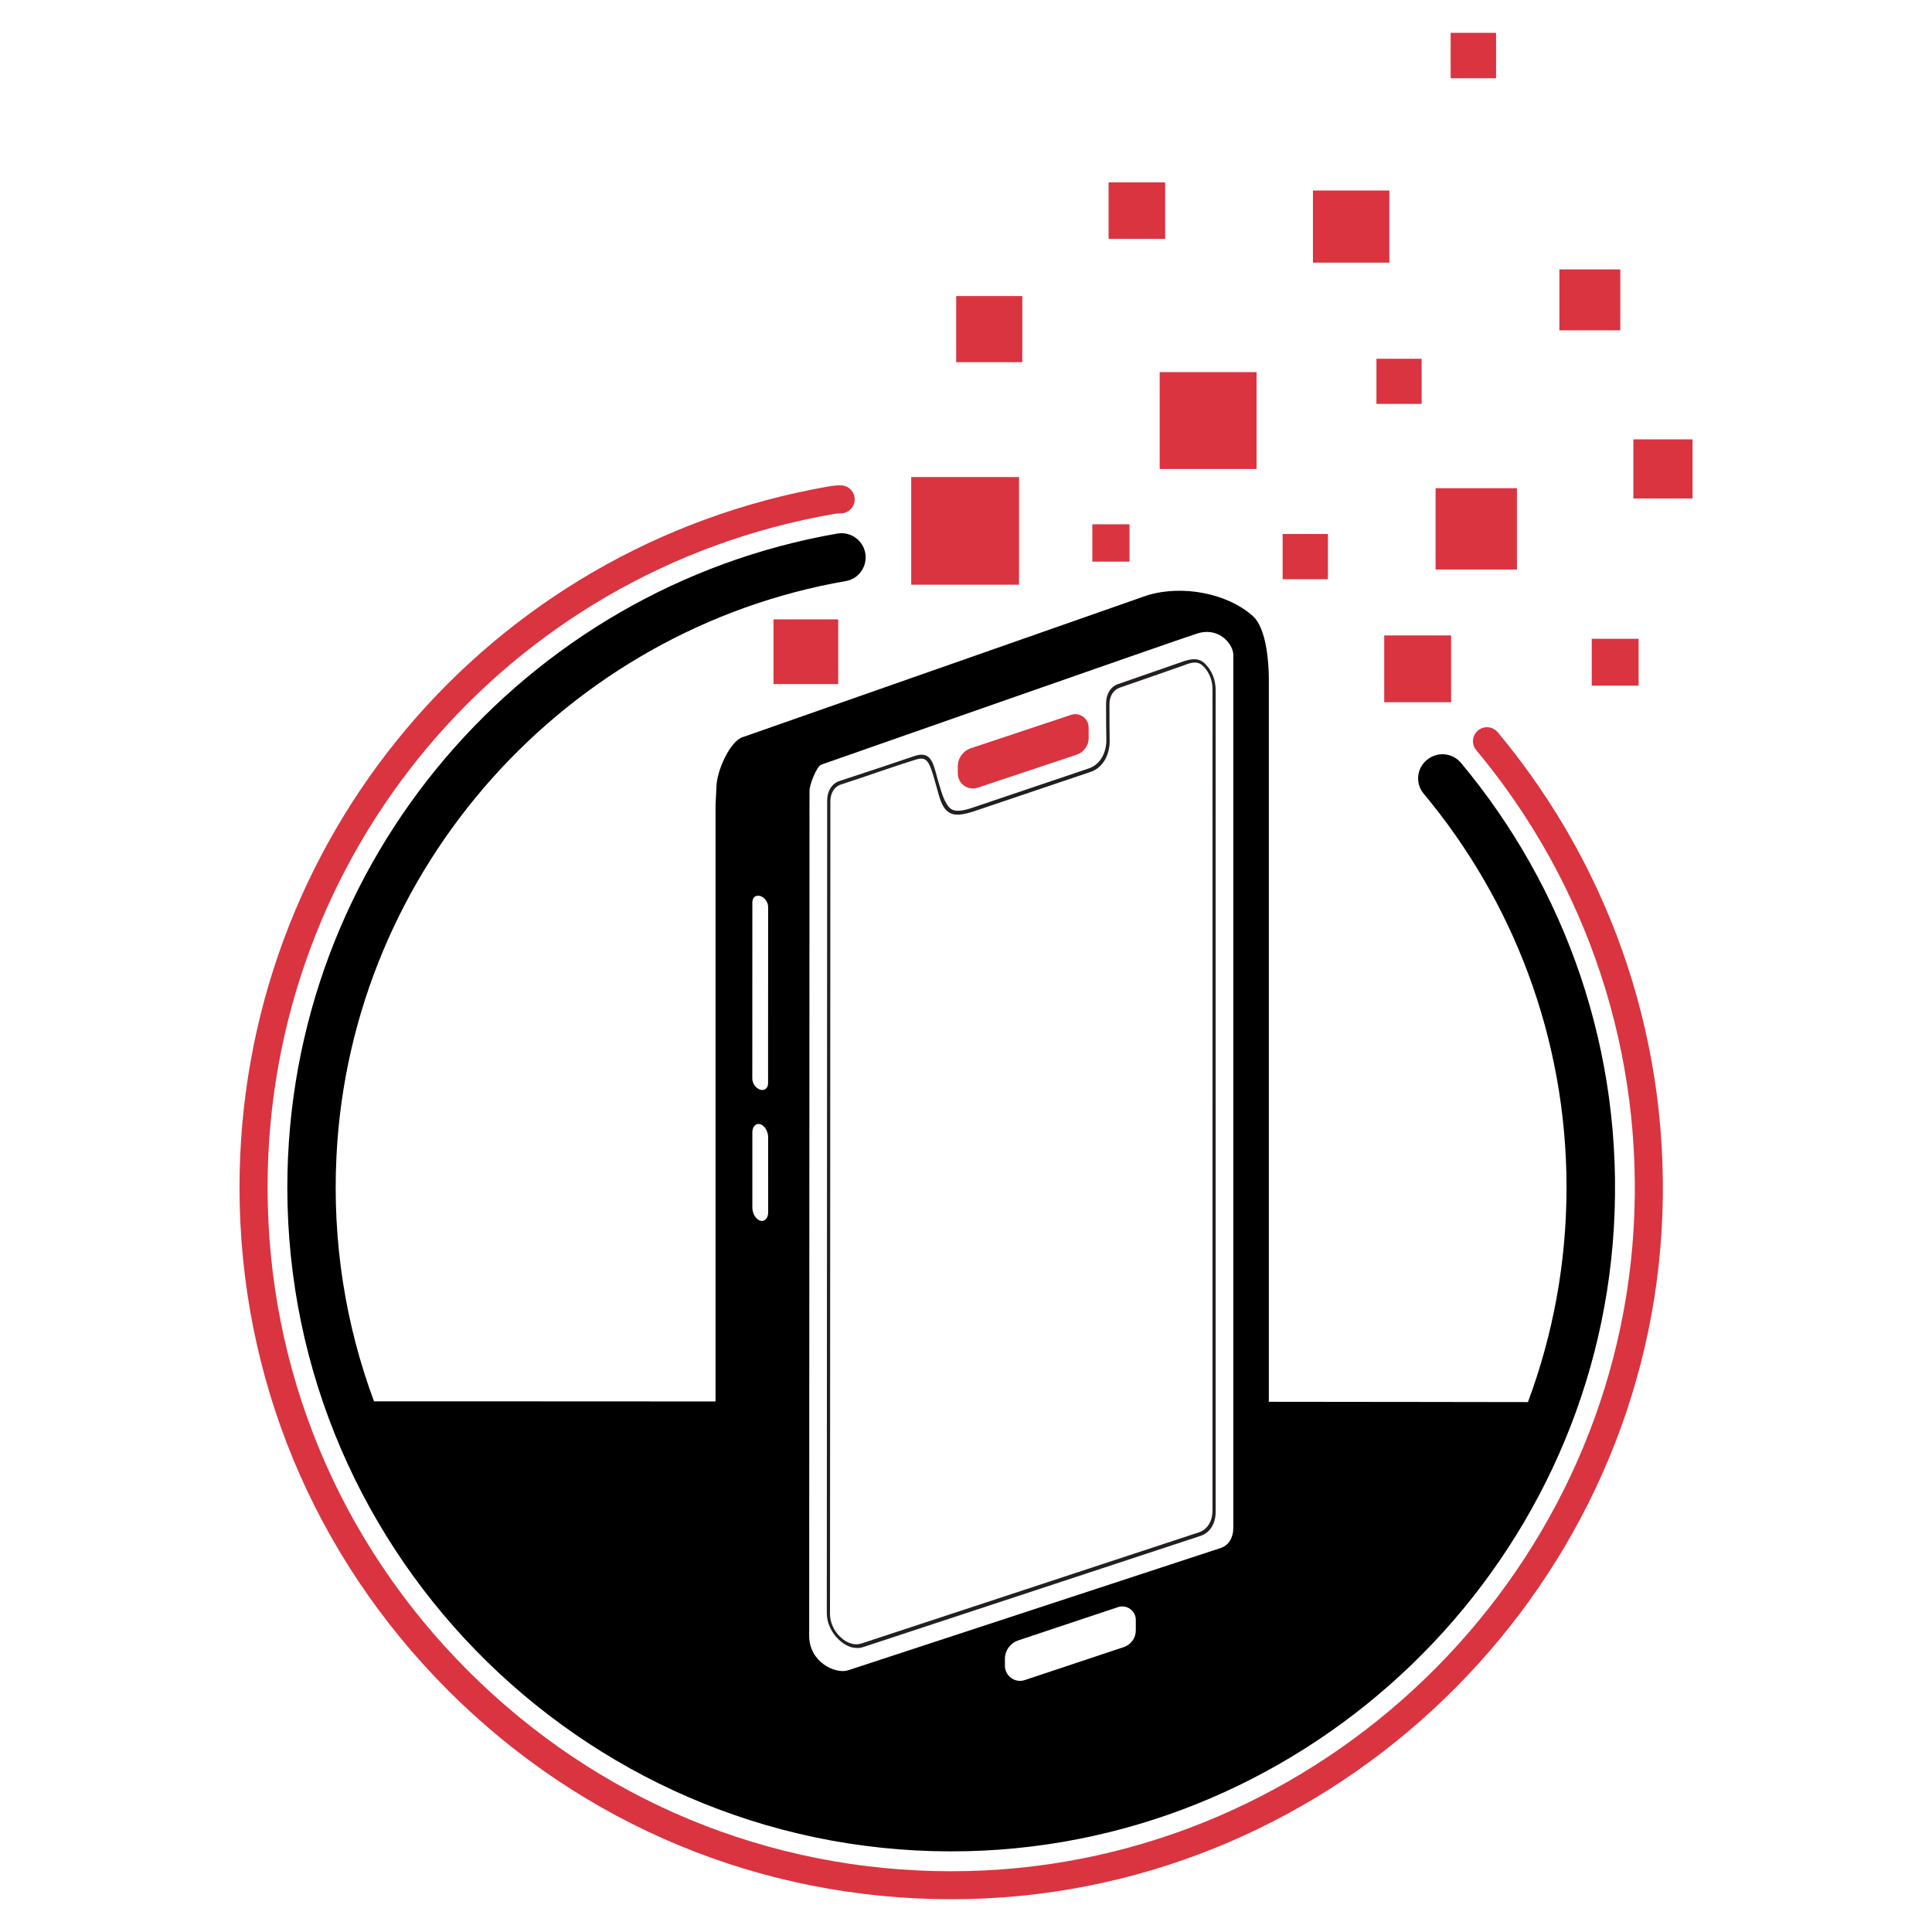 <?xml version="1.0" encoding="utf-8"?>
<!-- Generator: Adobe Illustrator 16.0.0, SVG Export Plug-In . SVG Version: 6.00 Build 0)  -->
<!DOCTYPE svg PUBLIC "-//W3C//DTD SVG 1.1//EN" "http://www.w3.org/Graphics/SVG/1.1/DTD/svg11.dtd">
<svg version="1.1" id="Calque_1" xmlns="http://www.w3.org/2000/svg" xmlns:xlink="http://www.w3.org/1999/xlink" x="0px" y="0px"
	 width="36px" height="36px" viewBox="0 0 36 36" enable-background="new 0 0 36 36" xml:space="preserve">
<g>
	<path d="M15.603,9.942C9.79,10.951,5.354,16.028,5.354,22.127c0,6.922,5.717,12.537,12.678,12.367
		c6.388-0.158,11.661-5.242,12.04-11.619c0.195-3.297-0.91-6.336-2.848-8.659c-0.15-0.177-0.406-0.215-0.598-0.084l-0.008,0.006
		c-0.217,0.148-0.258,0.45-0.09,0.651c1.66,1.989,2.662,4.548,2.662,7.337c0,1.406-0.254,2.752-0.719,4
		c-0.125-0.002-3.756-0.004-4.828-0.006V12.654c0-0.316-0.047-0.948-0.297-1.174c-0.471-0.423-1.307-0.588-1.969-0.387l-7.544,2.645
		c-0.237,0.083-0.484,0.637-0.484,0.939l-0.016,0.325v11.112c-2.021,0-6.096-0.004-6.364-0.002
		c-0.526-1.416-0.781-2.961-0.699-4.576c0.27-5.375,4.297-9.808,9.492-10.709c0.214-0.037,0.368-0.225,0.368-0.441
		C16.131,10.107,15.878,9.895,15.603,9.942z M14.166,22.746c-0.081-0.025-0.147-0.133-0.147-0.244l0-1.402
		c0-0.107,0.065-0.176,0.147-0.152c0.081,0.023,0.147,0.133,0.147,0.24l0.001,1.404C14.313,22.701,14.247,22.77,14.166,22.746z
		 M20.941,30.691l-1.846,0.615c-0.182,0.061-0.369-0.076-0.37-0.266l0-0.129c0-0.156,0.1-0.293,0.247-0.344l1.862-0.621
		c0.162-0.053,0.33,0.068,0.33,0.238v0.197C21.164,30.521,21.074,30.646,20.941,30.691z M15.084,14.734
		c0-0.114,0.133-0.456,0.222-0.487c0,0,6.583-2.309,7.001-2.442c0.42-0.133,0.674,0.212,0.674,0.395v16.271
		c0,0.184-0.088,0.324-0.232,0.373l-6.944,2.279c-0.237,0.078-0.727-0.152-0.727-0.641L15.084,14.734z M14.019,16.813
		c0-0.09,0.066-0.143,0.147-0.117c0.082,0.024,0.147,0.115,0.147,0.205l-0.001,3.285c0,0.09-0.066,0.143-0.147,0.119
		c-0.082-0.027-0.147-0.119-0.147-0.207L14.019,16.813z"/>
	<path fill="#DA3440" d="M27.908,13.644c-0.094-0.11-0.256-0.125-0.367-0.033s-0.127,0.256-0.033,0.367
		c2.082,2.498,3.125,5.665,2.932,8.917c-0.387,6.551-5.834,11.809-12.398,11.969c-0.105,0.002-0.212,0.004-0.319,0.004
		c-3.397,0-6.594-1.326-9.002-3.736c-2.409-2.408-3.735-5.607-3.735-9.004c0-6.212,4.438-11.49,10.554-12.551
		c0.042-0.008,0.084-0.011,0.125-0.011c0.145,0,0.261-0.117,0.261-0.261c0-0.144-0.117-0.261-0.261-0.261
		c-0.071,0-0.142,0.006-0.213,0.018C9.084,10.167,4.463,15.662,4.463,22.127c0,3.537,1.381,6.865,3.888,9.373
		c2.507,2.508,5.835,3.889,9.373,3.889c0.11,0,0.22-0.002,0.331-0.004c6.834-0.166,12.502-5.641,12.907-12.459
		C31.162,19.539,30.076,16.243,27.908,13.644z"/>
	<path fill="#DA3440" d="M20.063,14.062l-1.846,0.616c-0.182,0.06-0.37-0.075-0.37-0.267l0-0.127c0-0.157,0.099-0.294,0.247-0.343
		l1.862-0.62c0.162-0.055,0.329,0.065,0.329,0.236l0.001,0.196C20.285,13.893,20.196,14.018,20.063,14.062z"/>
	<path fill="#231F20" d="M22.443,12.357c-0.143-0.132-0.33-0.055-0.473-0.005l-1.139,0.396c-0.137,0.048-0.222,0.186-0.221,0.362
		c0,0.269,0.002,0.601,0.005,0.651c0.009,0.268-0.118,0.486-0.325,0.557l-2.177,0.735c-0.091,0.031-0.243,0.075-0.347,0.043
		c-0.081-0.024-0.168-0.131-0.255-0.442c-0.116-0.357-0.114-0.687-0.473-0.566c-0.309,0.107-0.853,0.286-1.129,0.377l-0.068,0.022
		c-0.082,0.027-0.151,0.05-0.202,0.067c-0.093,0.031-0.164,0.105-0.201,0.208c-0.016,0.047-0.025,0.099-0.025,0.155l-0.007,15.14
		c0,0.18,0.084,0.365,0.225,0.496c0.069,0.068,0.147,0.113,0.226,0.139c0.078,0.021,0.156,0.023,0.224,0l6.292-2.074
		c0.172-0.057,0.279-0.227,0.279-0.445V12.856C22.652,12.676,22.586,12.49,22.443,12.357z M22.592,28.152
		c0,0.195-0.096,0.348-0.25,0.4l-6.291,2.072c-0.123,0.041-0.268-0.002-0.39-0.119c-0.123-0.113-0.195-0.275-0.195-0.432
		l0.007-15.139c0-0.05,0.007-0.094,0.022-0.138c0.031-0.087,0.093-0.151,0.173-0.177c0.065-0.022,0.159-0.053,0.271-0.09
		l0.007-0.001c0.292-0.097,0.816-0.283,1.124-0.375c0.219-0.066,0.251,0.052,0.374,0.484c0.066,0.232,0.106,0.47,0.307,0.532
		c0.114,0.034,0.292-0.017,0.393-0.05l2.179-0.736c0.225-0.076,0.363-0.315,0.354-0.607c-0.002-0.049-0.004-0.38-0.004-0.648
		c-0.002-0.153,0.072-0.273,0.191-0.314l1.139-0.396c0.123-0.042,0.283-0.13,0.406-0.015c0.125,0.115,0.184,0.279,0.184,0.436
		V28.152z"/>
	<g>
		<rect x="26.75" y="9.097" fill="#DA3440" width="1.516" height="1.515"/>
		<rect x="21.609" y="6.934" fill="#DA3440" width="1.805" height="1.805"/>
		<rect x="16.979" y="8.889" fill="#DA3440" width="2.009" height="2.006"/>
		<rect x="24.465" y="3.55" fill="#DA3440" width="1.424" height="1.344"/>
		<rect x="29.66" y="11.903" fill="#DA3440" width="0.873" height="0.873"/>
		<rect x="20.657" y="3.399" fill="#DA3440" width="1.054" height="1.052"/>
		<rect x="25.648" y="6.685" fill="#DA3440" width="0.842" height="0.841"/>
		<rect x="30.436" y="8.187" fill="#DA3440" width="1.102" height="1.102"/>
		<rect x="27.031" y="0.612" fill="#DA3440" width="0.846" height="0.846"/>
		<rect x="20.354" y="9.77" fill="#DA3440" width="0.693" height="0.695"/>
		<rect x="23.9" y="9.95" fill="#DA3440" width="0.844" height="0.843"/>
		<rect x="14.413" y="11.541" fill="#DA3440" width="1.206" height="1.206"/>
		<rect x="29.057" y="5.02" fill="#DA3440" width="1.135" height="1.135"/>
		<rect x="17.817" y="5.517" fill="#DA3440" width="1.232" height="1.232"/>
		<rect x="25.793" y="11.84" fill="#DA3440" width="1.246" height="1.245"/>
	</g>
</g>
</svg>
